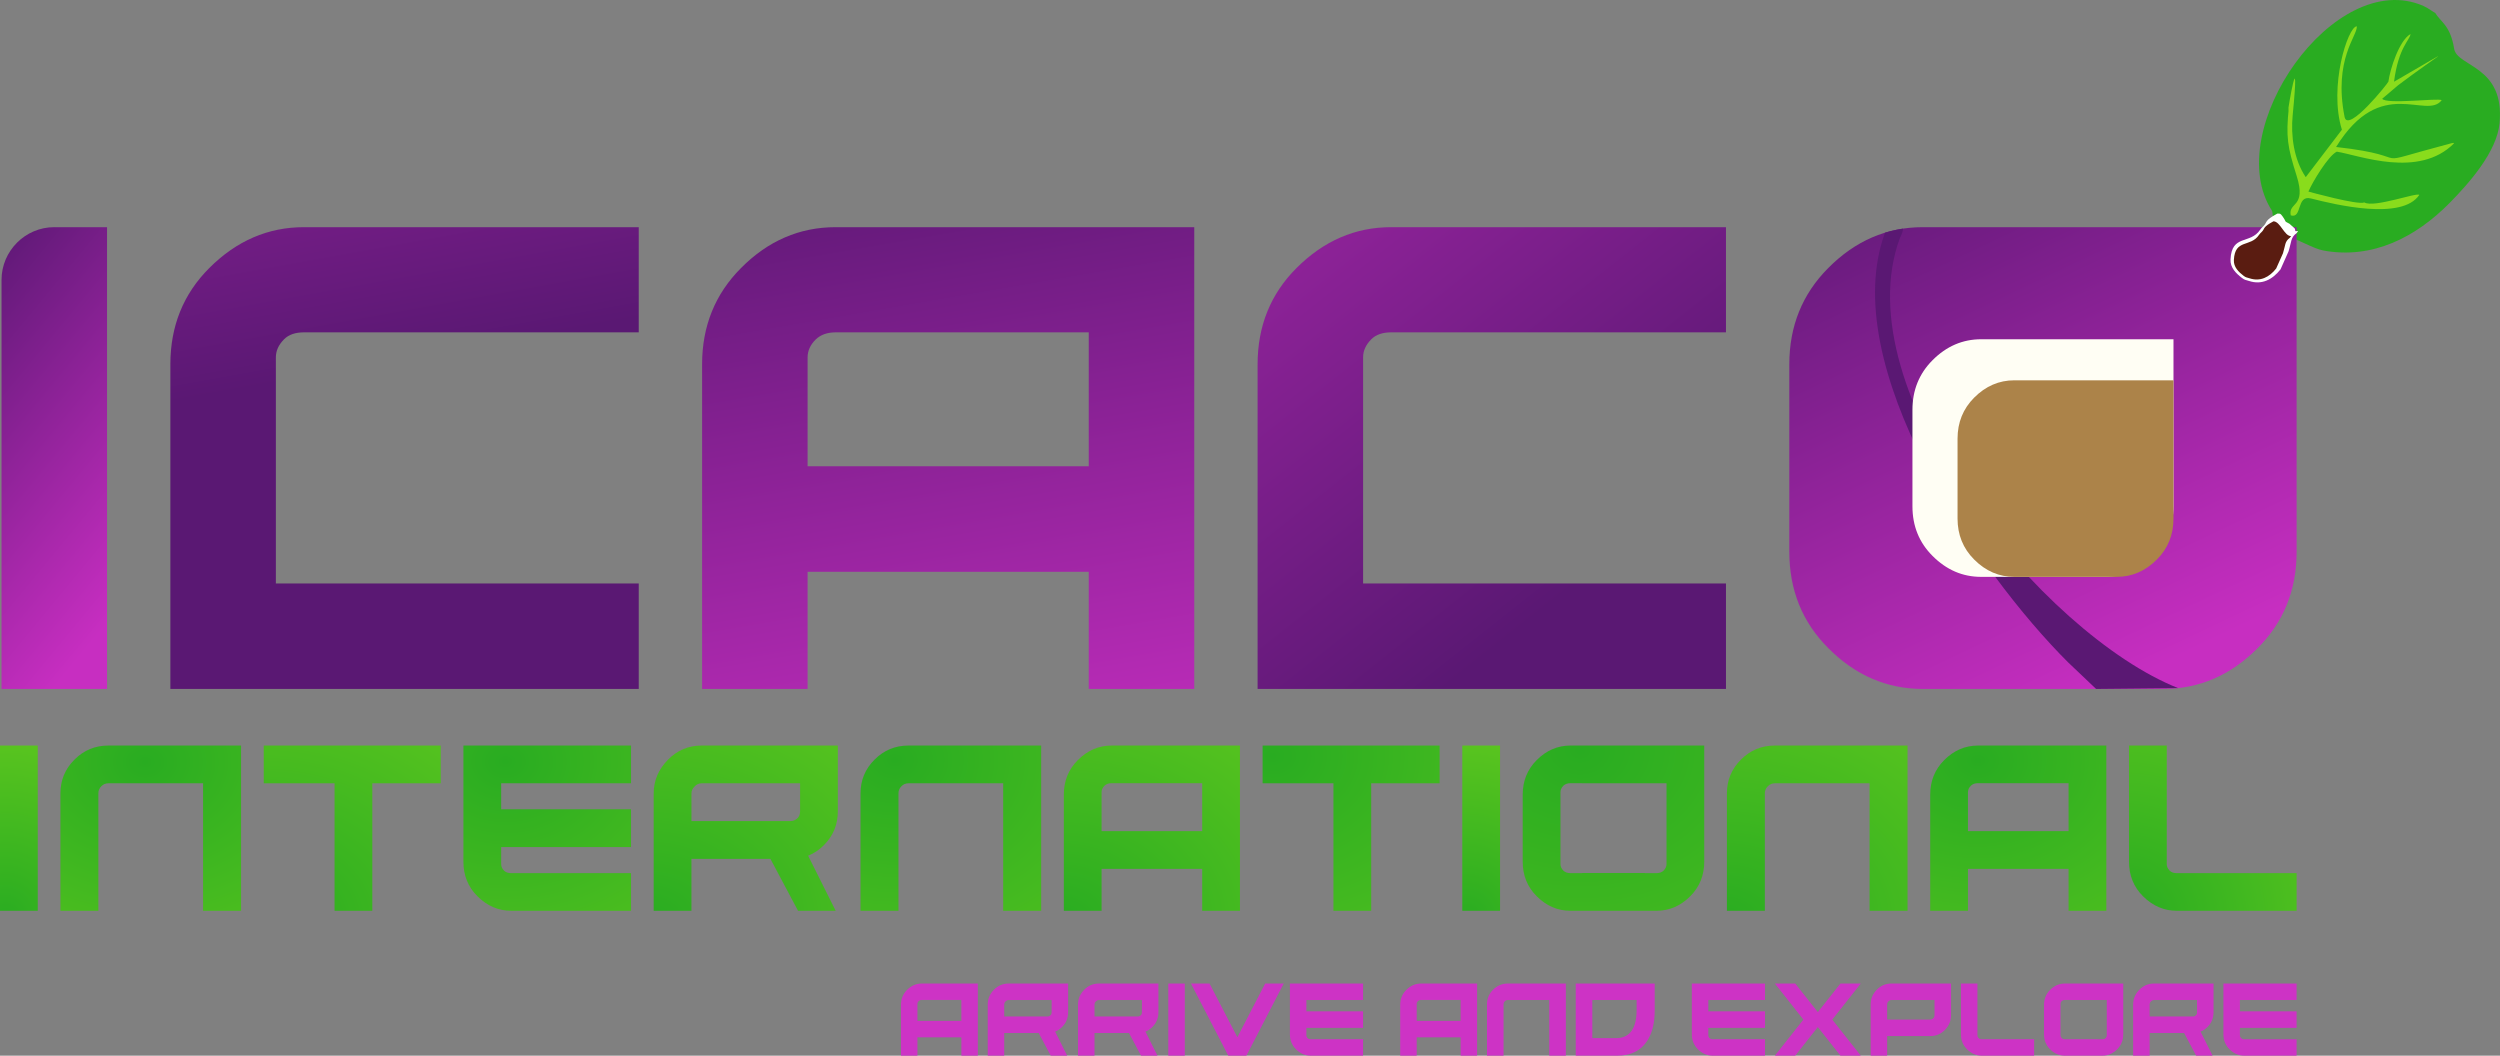 <?xml version="1.0" encoding="UTF-8"?>
<!DOCTYPE svg PUBLIC "-//W3C//DTD SVG 1.1//EN" "http://www.w3.org/Graphics/SVG/1.1/DTD/svg11.dtd">
<!-- Creator: CorelDRAW -->
<svg xmlns="http://www.w3.org/2000/svg" xml:space="preserve" width="126mm" height="53.205mm" version="1.1" style="shape-rendering:geometricPrecision; text-rendering:geometricPrecision; image-rendering:optimizeQuality; fill-rule:evenodd; clip-rule:evenodd"
viewBox="0 0 12600 5320.5"
 xmlns:xlink="http://www.w3.org/1999/xlink"
 xmlns:xodm="http://www.corel.com/coreldraw/odm/2003">
 <rect x="0" y="0" width="12600" height="5320.5" fill="#808080" stroke="none"/>
 <defs>
  <style type="text/css">
   <![CDATA[
    .fil0 {fill:#29AC21}
    .fil20 {fill:#5A1873}
    .fil21 {fill:#5A1C11}
    .fil1 {fill:#89DC1C}
    .fil3 {fill:white}
    .fil25 {fill:#AC8349;fill-rule:nonzero}
    .fil23 {fill:#CD33C5;fill-rule:nonzero}
    .fil24 {fill:#FFFEF4;fill-rule:nonzero}
    .fil22 {fill:url(#id0)}
    .fil17 {fill:url(#id1);fill-rule:nonzero}
    .fil2 {fill:url(#id2);fill-rule:nonzero}
    .fil19 {fill:url(#id3);fill-rule:nonzero}
    .fil18 {fill:url(#id4);fill-rule:nonzero}
    .fil5 {fill:url(#id5);fill-rule:nonzero}
    .fil4 {fill:url(#id6);fill-rule:nonzero}
    .fil9 {fill:url(#id7);fill-rule:nonzero}
    .fil10 {fill:url(#id8);fill-rule:nonzero}
    .fil14 {fill:url(#id9);fill-rule:nonzero}
    .fil16 {fill:url(#id10);fill-rule:nonzero}
    .fil6 {fill:url(#id11);fill-rule:nonzero}
    .fil7 {fill:url(#id12);fill-rule:nonzero}
    .fil15 {fill:url(#id13);fill-rule:nonzero}
    .fil12 {fill:url(#id14);fill-rule:nonzero}
    .fil8 {fill:url(#id15);fill-rule:nonzero}
    .fil11 {fill:url(#id16);fill-rule:nonzero}
    .fil13 {fill:url(#id17);fill-rule:nonzero}
   ]]>
  </style>
  <linearGradient id="id0" gradientUnits="userSpaceOnUse" x1="-585.65" y1="1801.04" x2="743.85" y2="2897.27">
   <stop offset="0" style="stop-opacity:1; stop-color:#5A1873"/>
   <stop offset="1" style="stop-opacity:1; stop-color:#C72EC1"/>
  </linearGradient>
  <linearGradient id="id1" gradientUnits="userSpaceOnUse" xlink:href="#id0" x1="-2224.33" y1="2589.98" x2="-2873.38" y2="-1003.26">
  </linearGradient>
  <linearGradient id="id2" gradientUnits="userSpaceOnUse" xlink:href="#id0" x1="9332.54" y1="704.8" x2="10646.02" y2="3471.92">
  </linearGradient>
  <linearGradient id="id3" gradientUnits="userSpaceOnUse" xlink:href="#id0" x1="8448.6" y1="2552.2" x2="5582.54" y2="-1073.11">
  </linearGradient>
  <linearGradient id="id4" gradientUnits="userSpaceOnUse" xlink:href="#id0" x1="4397.94" y1="663.59" x2="5003.74" y2="4170.57">
  </linearGradient>
  <radialGradient id="id5" gradientUnits="userSpaceOnUse" gradientTransform="matrix(0.468 5.438 -6.786 0.375 26452 -1582)" cx="732.43" cy="3840.79" r="455.22" fx="732.43" fy="3840.79">
   <stop offset="0" style="stop-opacity:1; stop-color:#29AC21"/>
   <stop offset="1" style="stop-opacity:1; stop-color:#89DC1C"/>
  </radialGradient>
  <radialGradient id="id6" gradientUnits="userSpaceOnUse" gradientTransform="matrix(1.588 -3.955 3.471 1.81 -16121 -3652)" xlink:href="#id5" cx="26.64" cy="4640.32" r="416.42" fx="26.64" fy="4640.32">
  </radialGradient>
  <radialGradient id="id7" gradientUnits="userSpaceOnUse" gradientTransform="matrix(3.305 5.969 -7.449 2.648 18152 -33237)" xlink:href="#id5" cx="4510" cy="3832.47" r="455.22" fx="4510" fy="3832.47">
  </radialGradient>
  <radialGradient id="id8" gradientUnits="userSpaceOnUse" gradientTransform="matrix(2.984 -5.241 6.522 2.398 -40939 21556)" xlink:href="#id5" cx="5352.82" cy="4648.65" r="443.81" fx="5352.82" fy="4648.65">
  </radialGradient>
  <radialGradient id="id9" gradientUnits="userSpaceOnUse" gradientTransform="matrix(2.955 -5.174 6.457 2.368 -47011 38631)" xlink:href="#id5" cx="8694.51" cy="4648.65" r="455.22" fx="8694.51" fy="4648.65">
  </radialGradient>
  <radialGradient id="id10" gradientUnits="userSpaceOnUse" gradientTransform="matrix(2.286 -5.363 4.995 2.454 -37009 50738)" xlink:href="#id5" cx="10721.72" cy="4648.65" r="422.37" fx="10721.72" fy="4648.65">
  </radialGradient>
  <radialGradient id="id11" gradientUnits="userSpaceOnUse" gradientTransform="matrix(2.977 -5.226 6.506 2.391 -32855 432)" xlink:href="#id5" cx="1320.29" cy="4648.65" r="446.06" fx="1320.29" fy="4648.65">
  </radialGradient>
  <radialGradient id="id12" gradientUnits="userSpaceOnUse" gradientTransform="matrix(3.1 5.788 -7.161 2.505 22156 -20523)" xlink:href="#id5" cx="2546.77" cy="3840.79" r="422.37" fx="2546.77" fy="3840.79">
  </radialGradient>
  <radialGradient id="id13" gradientUnits="userSpaceOnUse" gradientTransform="matrix(2.745 5.869 -7.303 2.206 10595 -63123)" xlink:href="#id5" cx="9967.96" cy="3832.47" r="443.81" fx="9967.96" fy="3832.47">
  </radialGradient>
  <radialGradient id="id14" gradientUnits="userSpaceOnUse" gradientTransform="matrix(1.588 -3.955 3.471 1.81 -20484 25480)" xlink:href="#id5" cx="7394.67" cy="4648.65" r="416.42" fx="7394.67" fy="4648.65">
  </radialGradient>
  <radialGradient id="id15" gradientUnits="userSpaceOnUse" gradientTransform="matrix(2.936 -5.13 6.415 2.348 -36165 10542)" xlink:href="#id5" cx="3276.02" cy="4648.65" r="464.09" fx="3276.02" fy="4648.65">
  </radialGradient>
  <radialGradient id="id16" gradientUnits="userSpaceOnUse" gradientTransform="matrix(4.159 5.877 -7.317 3.341 7585 -46625)" xlink:href="#id5" cx="6417.09" cy="3807.48" r="446.06" fx="6417.09" fy="3807.48">
  </radialGradient>
  <radialGradient id="id17" gradientUnits="userSpaceOnUse" gradientTransform="matrix(3.931 7.83 -9.777 3.149 13626 -70511)" xlink:href="#id5" cx="7967.21" cy="3782.5" r="457.46" fx="7967.21" fy="3782.5">
  </radialGradient>
 </defs>
 <g id="Layer_x0020_1">
  <path class="fil0" d="M12273.49 64.96c25.88,45.09 76.58,62.01 95.25,180.21 14.74,93.33 256.59,84.27 229.07,375.9 -13.49,142.96 -151.09,299.35 -249.7,399.69 -173.01,176.04 -390.52,286.59 -636.83,242.16 -56.21,-10.14 -132.87,-61.4 -187.25,-70.13 -47.58,-7.64 -11.24,27.87 -64.43,-68.13 -3.51,-6.36 -3.94,-55.03 -9.27,-63.29 -259.96,-402.3 315.4,-1229.78 764.59,-1031.02 24.48,10.84 53.32,33.98 58.57,34.61z"/>
  <path class="fil1" d="M11777.54 764.39c-43.16,20.23 -123.45,154.6 -143.12,201.12 0.42,0.16 250.46,69.55 281.67,54.75 48.99,28.85 265.58,-52 277.15,-37.86 -86.83,129.7 -420.01,49.97 -546.24,17.81 -74.84,-19.06 -42.44,104.11 -101.62,85.13 -13.67,-68.53 80.77,-37.1 29.82,-198.66 -46.75,-148.2 -54.59,-196.18 -39.48,-344.26 -0.91,4.33 -1.71,9.89 -3.72,17.07 -2.15,-4.6 62.04,-378.28 23.13,20.99 -10.19,104.53 6.15,224.02 65.85,312.33l182.2 -239.07c-67.26,-216.21 29.75,-519.63 75.11,-521.29 5.04,46 -119.09,165.92 -61.54,457.08 16.56,83.77 219.82,-171.43 220.74,-178.09 8.89,-64.59 54.27,-206.97 111.53,-239.97 -2.57,30.51 -60.77,65.57 -83.04,240.4 348.53,-201.3 234.07,-143.72 20.77,17.59l-80.4 68.27c19.95,29.55 282.2,-4.51 299.94,7.07 -77.29,102.22 -306.48,-130.64 -532.34,235.99 444.91,50 109.11,106.09 581.49,-18.94 12.44,-3.27 6.33,-1.44 13.13,0.24 -177.29,179.76 -479.51,59.92 -591.03,42.3z"/>
  <path class="fil2" d="M9018.17 2780.95c0,192.86 65.38,354.67 196.12,485.43 136.2,137.29 295.29,205.92 477.25,205.92l1210.01 0c181.96,0 341.03,-68.63 477.23,-205.92 130.76,-130.76 196.14,-292.57 196.14,-485.43l0 -1636.03 -1883.38 0c-181.96,0 -341.05,68.64 -477.25,205.93 -130.74,131.3 -196.12,293.11 -196.12,485.42l0 944.68z"/>
  <path class="fil3" d="M11574.96 1174.96c-30.46,22.19 -25.5,43.31 -40.53,91.75l-40.57 90.9c-40.67,51.76 -94.66,79.65 -158.55,58.51 -18.72,-6.19 -20.93,-3.77 -36.36,-15.63 -28.23,-21.7 -59.32,-51.11 -57.15,-93.37 6.6,-128.16 98.71,-73.38 149.83,-149.67 6.98,-10.42 8.99,-9.98 18.2,-19.85 17.71,-18.99 2.7,-25.92 67.85,-61.03 13.49,0.28 14.54,-2.59 26.05,13.39 24.3,33.73 3.99,21.16 35.41,37.92l25.57 22.89c5.14,8.06 0.65,3.79 4.25,14.27l13.92 -0.14 -7.92 10.06z"/>
  <polygon class="fil4" points="-0,4590.35 190.28,4590.35 190.28,3757.51 -0,3757.51 "/>
  <path class="fil5" d="M375.3 3828.47c-47.18,46.79 -70.77,103.72 -70.77,170.78l0 591.1 191.25 0 0 -592.27c0,-13.64 5.07,-25.54 15.01,-35.48 9.75,-9.94 21.64,-14.82 35.29,-14.82l477.44 0 0 642.57 191.44 0 0 -832.84 -668.88 0c-66.87,0 -123.8,23.78 -170.78,70.96z"/>
  <polygon class="fil6" points="1329.22,3757.51 1329.22,3947.78 1686.18,3947.78 1686.18,4590.35 1876.46,4590.35 1876.46,3947.78 2221.33,3947.78 2221.33,3757.51 "/>
  <path class="fil7" d="M3180.31 3757.51l-844.73 0 0 585.44c0,69.02 23.4,126.92 70.18,173.71 49.13,49.13 106.06,73.69 170.78,73.69l603.77 0 0 -189.69 -603.77 0c-15.59,0 -27.48,-4.09 -35.87,-12.48 -9.94,-9.94 -14.81,-20.86 -14.81,-32.55l0 -86.37 654.45 0 0 -190.66 -654.45 0 0 -130.82 654.45 0 0 -190.27z"/>
  <path class="fil8" d="M4032.48 3947.78l0 140.57c0,14.81 -4.29,26.7 -13.06,35.28 -9.94,9.55 -21.25,14.43 -33.73,14.43l-500.83 0 0 -138.22c0,-13.85 5.26,-25.74 15.98,-36.07 9.75,-10.72 21.84,-15.99 35.87,-15.99l495.77 0zm-666.55 -118.14c-47.56,48.35 -71.35,105.08 -71.35,170.2l0 590.51 190.28 0 0 -261.63 398.09 0 139.2 261.63 189.69 0 -138.81 -277.61c29.63,-11.7 56.54,-29.83 80.52,-54.2 46.2,-46.4 69.2,-103.13 69.2,-170.19l0 -330.84 -686.04 0c-67.06,0 -123.99,24.17 -170.78,72.13z"/>
  <path class="fil9" d="M4407.79 3828.47c-47.18,46.79 -70.77,103.72 -70.77,170.78l0 591.1 191.25 0 0 -592.27c0,-13.64 5.07,-25.54 15.01,-35.48 9.75,-9.94 21.64,-14.82 35.29,-14.82l477.44 0 0 642.57 191.44 0 0 -832.84 -668.88 0c-66.87,0 -123.8,23.78 -170.78,70.96z"/>
  <path class="fil10" d="M6059.05 4188.75l0 -241.55 -456.39 0c-15.2,0 -27.09,4.29 -35.87,12.67 -9.94,9.75 -14.81,20.67 -14.81,32.56l0 196.32 507.07 0zm0 190.27l-507.07 0 0 211.33 -190.28 0 0 -585.44c0,-68.82 23.4,-126.72 70.18,-173.71 48.74,-49.13 105.67,-73.69 170.78,-73.69l646.66 0 0 832.84 -190.27 0 0 -211.33z"/>
  <polygon class="fil11" points="6363.57,3757.51 6363.57,3947.78 6720.53,3947.78 6720.53,4590.35 6910.81,4590.35 6910.81,3947.78 7255.68,3947.78 7255.68,3757.51 "/>
  <polygon class="fil12" points="7369.93,4590.35 7560.21,4590.35 7560.21,3757.51 7369.93,3757.51 "/>
  <path class="fil13" d="M7674.44 4342.95c0,69.02 23.4,126.92 70.18,173.71 48.74,49.13 105.67,73.69 170.78,73.69l433 0c65.11,0 122.04,-24.56 170.77,-73.69 46.79,-46.79 70.19,-104.69 70.19,-173.71l0 -585.44 -673.96 0c-65.11,0 -122.04,24.56 -170.78,73.69 -46.78,46.99 -70.18,104.89 -70.18,173.71l0 338.04zm190.28 -350.52c0,-11.5 4.87,-22.42 14.81,-32.56 9.17,-8.38 21.06,-12.67 35.87,-12.67l58.29 0 0 0.58 425.59 0 0 407.85c0,11.3 -5.07,22.22 -14.82,32.55 -9.16,8.39 -21.25,12.48 -36.06,12.48l-58.3 0 0 -0.58 -316.41 0 0 0.58 -58.29 0c-14.81,0 -26.7,-4.09 -35.87,-12.48 -9.94,-10.33 -14.81,-21.25 -14.81,-32.55l0 -363.2z"/>
  <path class="fil14" d="M8774.39 3828.47c-47.18,46.79 -70.77,103.72 -70.77,170.78l0 591.1 191.25 0 0 -592.27c0,-13.64 5.07,-25.54 15.01,-35.48 9.75,-9.94 21.64,-14.82 35.29,-14.82l477.44 0 0 642.57 191.44 0 0 -832.84 -668.88 0c-66.87,0 -123.8,23.78 -170.78,70.96z"/>
  <path class="fil15" d="M10425.65 4188.75l0 -241.55 -456.39 0c-15.2,0 -27.09,4.29 -35.87,12.67 -9.94,9.75 -14.81,20.67 -14.81,32.56l0 196.32 507.07 0zm0 190.27l-507.07 0 0 211.33 -190.28 0 0 -585.44c0,-68.82 23.4,-126.72 70.18,-173.71 48.74,-49.13 105.67,-73.69 170.78,-73.69l646.66 0 0 832.84 -190.27 0 0 -211.33z"/>
  <path class="fil16" d="M10920.45 3757.51l-190.28 0 0 585.44c0,69.02 23.4,126.92 70.18,173.71 49.13,49.13 106.06,73.69 170.78,73.69l603.77 0 0 -189.69 -603.77 0c-15.59,0 -27.48,-4.09 -35.87,-12.48 -9.94,-9.94 -14.81,-20.86 -14.81,-32.55l0 -598.12z"/>
  <path class="fil17" d="M3219.27 3472.29l-2360.6 0 0 -1636.02c0,-192.85 65.38,-354.66 196.13,-485.41 137.29,-137.29 296.37,-205.93 477.24,-205.93l1687.23 0 0 530.09 -1687.23 0c-43.58,0 -76.81,11.44 -100.24,34.86 -27.79,27.79 -41.41,58.3 -41.41,90.98l0 1139.71 1828.88 0 0 531.72z"/>
  <path class="fil18" d="M5487.31 2350.02l0 -675 -1275.37 0c-42.49,0 -75.72,11.99 -100.24,35.41 -27.79,27.24 -41.41,57.75 -41.41,90.98l0 548.61 1417.02 0zm0 531.72l-1417.02 0 0 590.56 -531.72 0 0 -1636.02c0,-192.31 65.38,-354.12 196.13,-485.41 136.2,-137.29 295.28,-205.93 477.24,-205.93l1807.09 0 0 2327.36 -531.72 0 0 -590.56z"/>
  <g id="_2520397706912">
   <path class="fil19" d="M8698.89 3472.29l-2360.6 0 0 -1636.02c0,-192.85 65.38,-354.66 196.13,-485.41 137.29,-137.29 296.37,-205.93 477.24,-205.93l1687.23 0 0 530.09 -1687.23 0c-43.58,0 -76.81,11.44 -100.24,34.86 -27.79,27.79 -41.41,58.3 -41.41,90.98l0 1139.71 1828.88 0 0 531.72z"/>
  </g>
  <path class="fil20" d="M9500.57 1172.64c-246.55,668.31 467.49,1712.22 922.57,2165.51l141.23 134.15 413.51 -4.17c-682.78,-271.02 -1687.24,-1496.88 -1402.61,-2267.86 3.62,-9.82 16.61,-29.99 15.36,-47.94 -30.75,4.62 -60.76,11.39 -90.06,20.31z"/>
  <path class="fil21" d="M11540.57 1198.61c-25.77,18.77 -21.58,36.65 -34.29,77.62l-34.32 76.91c-34.41,43.8 -80.1,67.39 -134.15,49.51 -15.84,-5.24 -17.71,-3.19 -30.76,-13.23 -23.88,-18.36 -50.19,-43.24 -48.35,-79 5.58,-108.42 83.51,-62.08 126.76,-126.62 5.91,-8.82 7.61,-8.45 15.4,-16.8 14.99,-16.07 2.28,-21.93 57.41,-51.64 34.95,0.75 54.37,75.08 89,74.74l-6.7 8.51z"/>
  <path class="fil22" d="M273.58 1144.92l265.87 0 0 2327.38 -531.73 0 0 -2061.51c0,-146.23 119.63,-265.87 265.86,-265.87z"/>
  <path class="fil23" d="M4845.24 5145.19l0 -105.43 -199.22 0c-6.64,0 -11.83,1.87 -15.66,5.53 -4.34,4.25 -6.47,9.02 -6.47,14.21l0 85.69 221.35 0zm0 83.06l-221.35 0 0 92.25 -83.06 0 0 -255.56c0,-30.04 10.22,-55.31 30.64,-75.82 21.28,-21.44 46.12,-32.17 74.55,-32.17l282.27 0 0 363.55 -83.05 0 0 -92.25zm455.03 -188.24l0 61.36c0,6.47 -1.87,11.66 -5.7,15.4 -4.34,4.17 -9.28,6.3 -14.73,6.3l-218.62 0 0 -60.34c0,-6.04 2.3,-11.23 6.98,-15.74 4.26,-4.68 9.53,-6.98 15.66,-6.98l216.41 0zm-290.96 -51.57c-20.76,21.1 -31.15,45.87 -31.15,74.29l0 257.77 83.06 0 0 -114.2 173.78 0 60.76 114.2 82.8 0 -60.59 -121.18c12.93,-5.11 24.68,-13.02 35.14,-23.66 20.17,-20.25 30.22,-45.02 30.22,-74.29l0 -144.42 -299.47 0c-29.28,0 -54.13,10.56 -74.55,31.49zm745.99 51.57l0 61.36c0,6.47 -1.87,11.66 -5.7,15.4 -4.34,4.17 -9.28,6.3 -14.73,6.3l-218.62 0 0 -60.34c0,-6.04 2.3,-11.23 6.98,-15.74 4.26,-4.68 9.53,-6.98 15.66,-6.98l216.41 0zm-290.96 -51.57c-20.76,21.1 -31.15,45.87 -31.15,74.29l0 257.77 83.06 0 0 -114.2 173.78 0 60.76 114.2 82.8 0 -60.59 -121.18c12.93,-5.11 24.68,-13.02 35.14,-23.66 20.17,-20.25 30.22,-45.02 30.22,-74.29l0 -144.42 -299.47 0c-29.28,0 -54.13,10.56 -74.55,31.49zm423.88 332.06l83.06 0 0 -363.55 -83.06 0 0 363.55zm488.23 -363.55l-140.16 270.79 -140.33 -270.79 -93.53 0 187.99 363.55 91.48 0 187.99 -363.55 -93.44 0zm493.4 0l-368.74 0 0 255.56c0,30.12 10.22,55.4 30.64,75.82 21.45,21.45 46.29,32.17 74.55,32.17l263.55 0 0 -82.8 -263.55 0c-6.81,0 -12,-1.79 -15.66,-5.45 -4.34,-4.34 -6.47,-9.1 -6.47,-14.21l0 -37.7 285.68 0 0 -83.23 -285.68 0 0 -57.1 285.68 0 0 -83.06zm491.63 188.24l0 -105.43 -199.22 0c-6.64,0 -11.83,1.87 -15.66,5.53 -4.34,4.25 -6.47,9.02 -6.47,14.21l0 85.69 221.35 0zm0 83.06l-221.35 0 0 92.25 -83.06 0 0 -255.56c0,-30.04 10.22,-55.31 30.64,-75.82 21.28,-21.44 46.12,-32.17 74.55,-32.17l282.27 0 0 363.55 -83.05 0 0 -92.25zm163.82 -240.32c-20.6,20.42 -30.9,45.27 -30.9,74.55l0 258.02 83.49 0 0 -258.53c0,-5.96 2.21,-11.15 6.55,-15.49 4.26,-4.34 9.45,-6.47 15.4,-6.47l208.41 0 0 280.49 83.57 0 0 -363.55 -291.98 0c-29.19,0 -54.04,10.39 -74.54,30.98zm499.88 52.08l223.38 0 0 49.61c0,95.06 -34.89,142.63 -104.67,142.63l-118.71 0 0 -192.24zm-83.49 280.49l209.69 0c66.8,0 116.33,-23.91 148.59,-71.82 26.38,-39.24 39.65,-90.64 39.65,-154.29l0 -137.44 -397.93 0 0 363.55zm953.89 -363.55l-368.74 0 0 255.56c0,30.12 10.22,55.4 30.64,75.82 21.45,21.45 46.29,32.17 74.55,32.17l263.55 0 0 -82.8 -263.55 0c-6.81,0 -12,-1.79 -15.66,-5.45 -4.34,-4.34 -6.47,-9.1 -6.47,-14.21l0 -37.7 285.68 0 0 -83.23 -285.68 0 0 -57.1 285.68 0 0 -83.06zm380.23 0l-113.95 144.16 -113.95 -144.16 -102.46 0 143.57 181.78 -143.57 181.77 102.46 0 113.95 -144.07 113.95 144.07 102.46 0 -143.65 -181.77 143.65 -181.78 -102.46 0zm474.18 83.06l0 75.57c0,6.64 -1.95,12 -5.95,16.17 -4.69,4.68 -9.71,6.98 -15.24,6.98l-217.6 0 0 -76c0,-6.38 2.04,-11.57 6.21,-15.74 4.51,-4.68 9.54,-6.98 15.24,-6.98l217.34 0zm-291.21 -51.57c-20.42,20.76 -30.64,45.53 -30.64,74.29l0 257.77 83.06 0 0 -98.72 217.6 0c28.77,0 53.36,-10.38 73.78,-31.14 20.51,-20.85 30.73,-45.87 30.73,-75.06l0 -158.63 -300.66 0c-28.94,0 -53.53,10.56 -73.87,31.49zm507.45 -31.49l-83.06 0 0 255.56c0,30.12 10.22,55.4 30.64,75.82 21.45,21.45 46.29,32.17 74.55,32.17l263.55 0 0 -82.8 -263.55 0c-6.81,0 -12,-1.79 -15.66,-5.45 -4.34,-4.34 -6.47,-9.1 -6.47,-14.21l0 -261.09zm335.55 255.56c0,30.12 10.22,55.4 30.64,75.82 21.28,21.45 46.12,32.17 74.55,32.17l189 0c28.43,0 53.28,-10.72 74.55,-32.17 20.43,-20.42 30.64,-45.7 30.64,-75.82l0 -255.56 -294.19 0c-28.43,0 -53.27,10.73 -74.55,32.17 -20.42,20.51 -30.64,45.78 -30.64,75.82l0 147.57zm83.06 -153.01c0,-5.02 2.13,-9.79 6.47,-14.21 4,-3.66 9.19,-5.53 15.66,-5.53l25.44 0 0 0.25 185.78 0 0 178.03c0,4.94 -2.22,9.7 -6.47,14.21 -4,3.66 -9.28,5.45 -15.75,5.45l-25.44 0 0 -0.26 -138.12 0 0 0.26 -25.44 0c-6.47,0 -11.66,-1.79 -15.66,-5.45 -4.34,-4.51 -6.47,-9.27 -6.47,-14.21l0 -158.54zm688.29 -19.49l0 61.36c0,6.47 -1.87,11.66 -5.7,15.4 -4.34,4.17 -9.28,6.3 -14.73,6.3l-218.62 0 0 -60.34c0,-6.04 2.3,-11.23 6.98,-15.74 4.26,-4.68 9.53,-6.98 15.66,-6.98l216.41 0zm-290.96 -51.57c-20.76,21.1 -31.15,45.87 -31.15,74.29l0 257.77 83.06 0 0 -114.2 173.78 0 60.76 114.2 82.8 0 -60.59 -121.18c12.93,-5.11 24.68,-13.02 35.14,-23.66 20.17,-20.25 30.22,-45.02 30.22,-74.29l0 -144.42 -299.47 0c-29.28,0 -54.13,10.56 -74.55,31.49zm792.62 -31.49l-368.74 0 0 255.56c0,30.12 10.22,55.4 30.64,75.82 21.45,21.45 46.29,32.17 74.55,32.17l263.55 0 0 -82.8 -263.55 0c-6.81,0 -12,-1.79 -15.66,-5.45 -4.34,-4.34 -6.47,-9.1 -6.47,-14.21l0 -37.7 285.68 0 0 -83.23 -285.68 0 0 -57.1 285.68 0 0 -83.06z"/>
  <path class="fil24" d="M9638.72 2551.66c0,99.24 33.65,182.51 100.92,249.79 70.09,70.65 151.95,105.97 245.58,105.97l622.64 0c93.63,0 175.49,-35.32 245.57,-105.97 67.29,-67.28 100.93,-150.55 100.93,-249.79l0 -841.85 -969.14 0c-93.63,0 -175.49,35.32 -245.58,105.96 -67.27,67.56 -100.92,150.83 -100.92,249.78l0 486.11z"/>
  <path class="fil25" d="M9866.02 2613.12c0,82.1 27.83,150.98 83.49,206.64 57.97,58.44 125.69,87.65 203.15,87.65l515.06 0c77.46,0 145.17,-29.21 203.15,-87.65 55.66,-55.66 83.49,-124.54 83.49,-206.64l0 -696.4 -801.7 0c-77.46,0 -145.18,29.21 -203.15,87.65 -55.66,55.89 -83.49,124.77 -83.49,206.63l0 402.12z"/>
 </g>
</svg>
